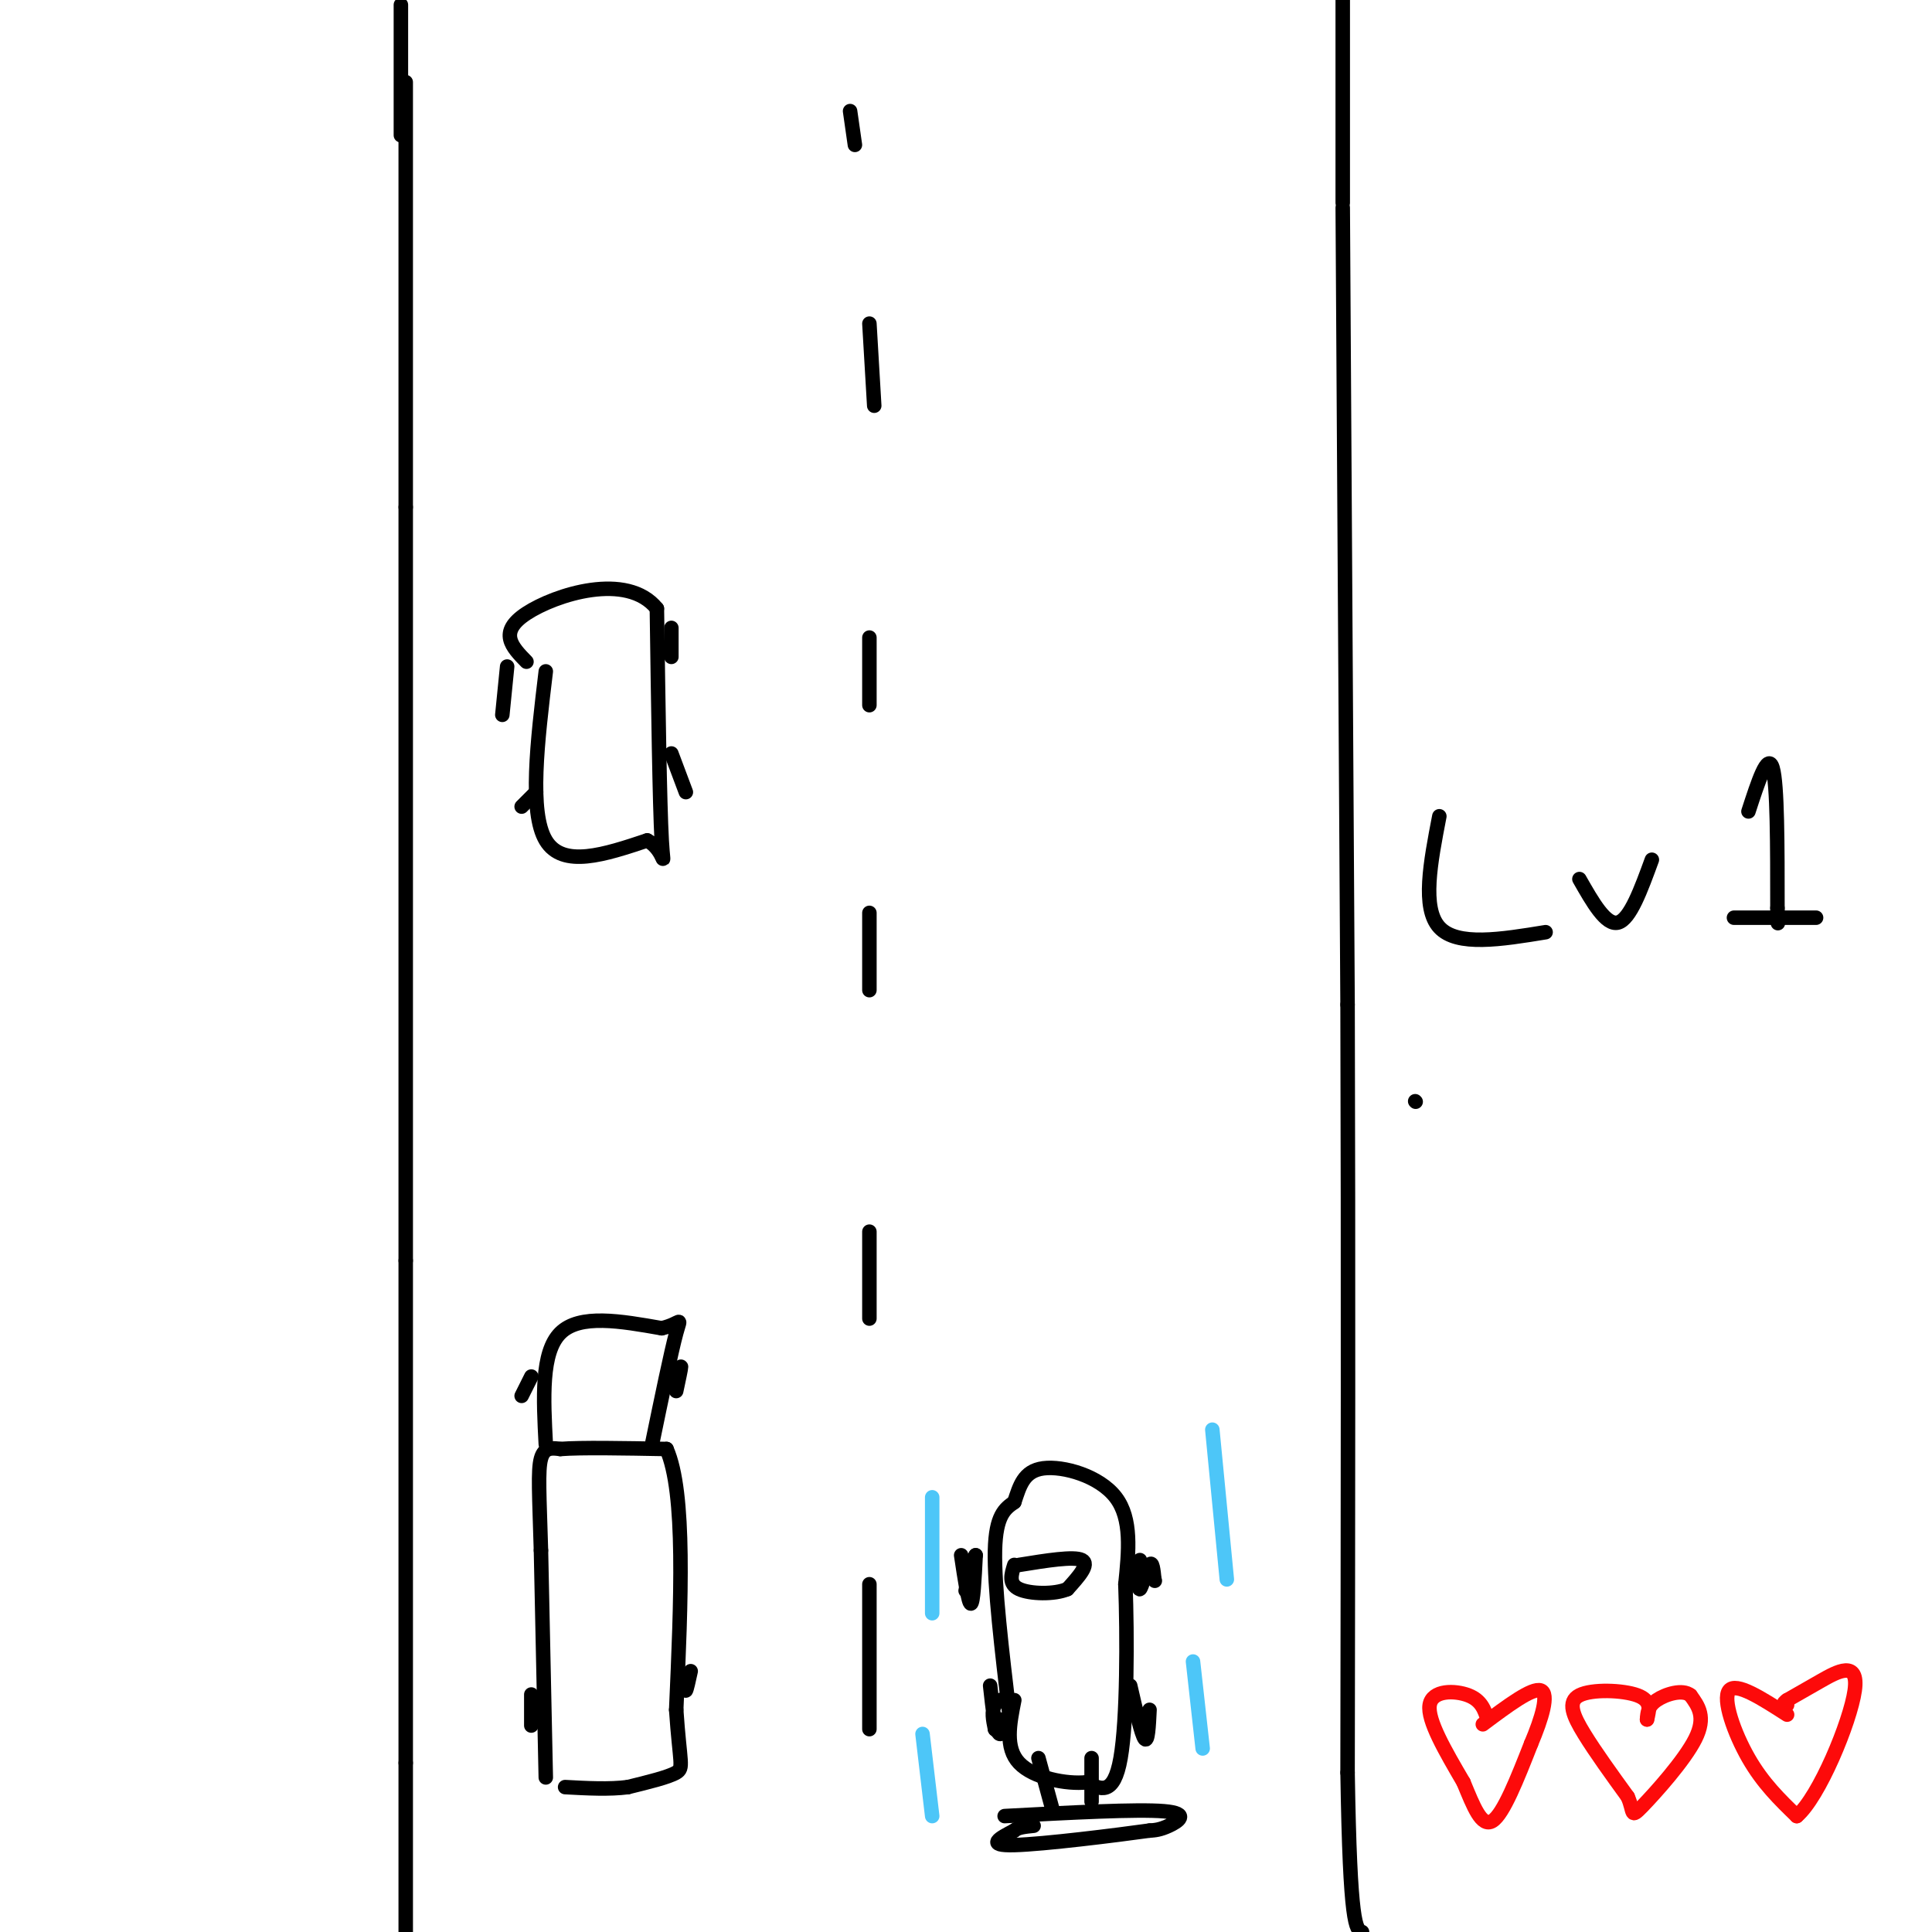 <svg viewBox='0 0 400 400' version='1.1' xmlns='http://www.w3.org/2000/svg' xmlns:xlink='http://www.w3.org/1999/xlink'><g fill='none' stroke='#000000' stroke-width='3' stroke-linecap='round' stroke-linejoin='round'><path d='M84,17c0.000,0.000 0.000,88.000 0,88'/><path d='M84,105c0.000,40.667 0.000,98.333 0,156'/><path d='M84,261c0.000,43.333 0.000,73.667 0,104'/><path d='M84,365c0.000,23.167 0.000,29.083 0,35'/><path d='M83,28c0.000,0.000 0.000,-27.000 0,-27'/><path d='M278,42c0.000,0.000 0.000,-43.000 0,-43'/><path d='M278,43c0.000,0.000 1.000,165.000 1,165'/><path d='M279,208c0.167,54.000 0.083,106.500 0,159'/><path d='M279,367c0.500,32.000 1.750,32.500 3,33'/><path d='M180,328c0.000,0.000 0.000,30.000 0,30'/><path d='M180,255c0.000,0.000 0.000,18.000 0,18'/><path d='M180,189c0.000,0.000 0.000,16.000 0,16'/><path d='M180,132c0.000,0.000 0.000,14.000 0,14'/><path d='M180,67c0.000,0.000 1.000,17.000 1,17'/><path d='M176,23c0.000,0.000 1.000,7.000 1,7'/><path d='M113,368c0.000,0.000 -1.000,-47.000 -1,-47'/><path d='M112,321c-0.333,-11.444 -0.667,-16.556 0,-19c0.667,-2.444 2.333,-2.222 4,-2'/><path d='M116,300c4.333,-0.333 13.167,-0.167 22,0'/><path d='M138,300c4.000,9.000 3.000,31.500 2,54'/><path d='M140,354c0.756,11.156 1.644,12.044 0,13c-1.644,0.956 -5.822,1.978 -10,3'/><path d='M130,370c-3.833,0.500 -8.417,0.250 -13,0'/><path d='M209,355c-1.583,-13.333 -3.167,-26.667 -3,-34c0.167,-7.333 2.083,-8.667 4,-10'/><path d='M210,311c1.107,-3.274 1.875,-6.458 6,-7c4.125,-0.542 11.607,1.560 15,6c3.393,4.440 2.696,11.220 2,18'/><path d='M233,328c0.400,10.578 0.400,28.022 -1,36c-1.400,7.978 -4.200,6.489 -7,5'/><path d='M225,369c-4.156,0.467 -11.044,-0.867 -14,-4c-2.956,-3.133 -1.978,-8.067 -1,-13'/><path d='M199,322c0.750,5.000 1.500,10.000 2,10c0.500,0.000 0.750,-5.000 1,-10'/><path d='M202,322c-0.333,0.178 -1.667,5.622 -2,7c-0.333,1.378 0.333,-1.311 1,-4'/><path d='M205,349c0.530,4.875 1.060,9.750 2,10c0.940,0.250 2.292,-4.125 2,-6c-0.292,-1.875 -2.226,-1.250 -3,0c-0.774,1.250 -0.387,3.125 0,5'/><path d='M206,358c0.167,0.500 0.583,-0.750 1,-2'/><path d='M236,323c-0.200,3.156 -0.400,6.311 0,6c0.400,-0.311 1.400,-4.089 2,-5c0.600,-0.911 0.800,1.044 1,3'/><path d='M239,327c0.167,0.500 0.083,0.250 0,0'/><path d='M234,349c1.167,5.083 2.333,10.167 3,11c0.667,0.833 0.833,-2.583 1,-6'/><path d='M113,299c-0.500,-9.500 -1.000,-19.000 3,-23c4.000,-4.000 12.500,-2.500 21,-1'/><path d='M137,275c4.156,-0.956 4.044,-2.844 3,1c-1.044,3.844 -3.022,13.422 -5,23'/><path d='M140,286c0.500,-1.667 1.000,-3.333 1,-3c0.000,0.333 -0.500,2.667 -1,5'/><path d='M108,289c0.000,0.000 2.000,-4.000 2,-4'/><path d='M110,354c0.000,2.022 0.000,4.044 0,3c0.000,-1.044 0.000,-5.156 0,-6c-0.000,-0.844 0.000,1.578 0,4'/><path d='M142,347c-0.083,1.583 -0.167,3.167 0,3c0.167,-0.167 0.583,-2.083 1,-4'/><path d='M113,139c-1.750,14.583 -3.500,29.167 0,35c3.500,5.833 12.250,2.917 21,0'/><path d='M134,174c3.978,2.133 3.422,7.467 3,0c-0.422,-7.467 -0.711,-27.733 -1,-48'/><path d='M136,126c-6.156,-7.689 -21.044,-2.911 -27,1c-5.956,3.911 -2.978,6.956 0,10'/><path d='M105,138c0.000,0.000 -1.000,10.000 -1,10'/><path d='M108,167c0.000,0.000 3.000,-3.000 3,-3'/><path d='M139,130c0.000,0.000 0.000,6.000 0,6'/><path d='M139,156c0.000,0.000 3.000,8.000 3,8'/><path d=''/><path d='M293,228c0.000,0.000 0.100,0.100 0.1,0.1'/></g>
<g fill='none' stroke='#4DC6F8' stroke-width='3' stroke-linecap='round' stroke-linejoin='round'><path d='M251,296c0.000,0.000 3.000,31.000 3,31'/><path d='M247,344c0.000,0.000 2.000,18.000 2,18'/><path d='M193,310c0.000,0.000 0.000,24.000 0,24'/><path d='M191,359c0.000,0.000 2.000,17.000 2,17'/></g>
<g fill='none' stroke='#000000' stroke-width='3' stroke-linecap='round' stroke-linejoin='round'><path d='M215,364c0.000,0.000 3.000,11.000 3,11'/><path d='M226,364c0.000,0.000 0.000,9.000 0,9'/><path d='M208,376c13.733,-0.733 27.467,-1.467 33,-1c5.533,0.467 2.867,2.133 1,3c-1.867,0.867 -2.933,0.933 -4,1'/><path d='M238,379c-6.844,0.956 -21.956,2.844 -28,3c-6.044,0.156 -3.022,-1.422 0,-3'/><path d='M210,379c0.667,-0.667 2.333,-0.833 4,-1'/><path d='M211,324c5.667,-0.917 11.333,-1.833 13,-1c1.667,0.833 -0.667,3.417 -3,6'/><path d='M221,329c-2.644,1.156 -7.756,1.044 -10,0c-2.244,-1.044 -1.622,-3.022 -1,-5'/></g>
<g fill='none' stroke='#FD0A0A' stroke-width='3' stroke-linecap='round' stroke-linejoin='round'><path d='M308,356c-0.644,-1.978 -1.289,-3.956 -4,-5c-2.711,-1.044 -7.489,-1.156 -8,2c-0.511,3.156 3.244,9.578 7,16'/><path d='M303,369c2.067,4.978 3.733,9.422 6,8c2.267,-1.422 5.133,-8.711 8,-16'/><path d='M317,361c2.222,-5.244 3.778,-10.356 2,-11c-1.778,-0.644 -6.889,3.178 -12,7'/><path d='M341,356c0.488,-1.952 0.976,-3.905 -2,-5c-2.976,-1.095 -9.417,-1.333 -12,0c-2.583,1.333 -1.310,4.238 1,8c2.310,3.762 5.655,8.381 9,13'/><path d='M337,372c1.405,3.190 0.417,4.667 3,2c2.583,-2.667 8.738,-9.476 11,-14c2.262,-4.524 0.631,-6.762 -1,-9'/><path d='M350,351c-1.622,-1.356 -5.178,-0.244 -7,1c-1.822,1.244 -1.911,2.622 -2,4'/><path d='M370,355c-5.289,-3.400 -10.578,-6.800 -12,-5c-1.422,1.800 1.022,8.800 4,14c2.978,5.200 6.489,8.600 10,12'/><path d='M372,376c4.595,-3.857 11.083,-19.500 12,-26c0.917,-6.500 -3.738,-3.857 -7,-2c-3.262,1.857 -5.131,2.929 -7,4'/><path d='M370,352c-1.167,0.833 -0.583,0.917 0,1'/></g>
<g fill='none' stroke='#000000' stroke-width='3' stroke-linecap='round' stroke-linejoin='round'><path d='M298,169c-1.833,9.500 -3.667,19.000 0,23c3.667,4.000 12.833,2.500 22,1'/><path d='M327,182c2.750,4.833 5.500,9.667 8,9c2.500,-0.667 4.750,-6.833 7,-13'/><path d='M362,168c2.000,-6.167 4.000,-12.333 5,-9c1.000,3.333 1.000,16.167 1,29'/><path d='M368,188c0.167,5.000 0.083,3.000 0,1'/><path d='M359,190c0.000,0.000 17.000,0.000 17,0'/></g>
</svg>